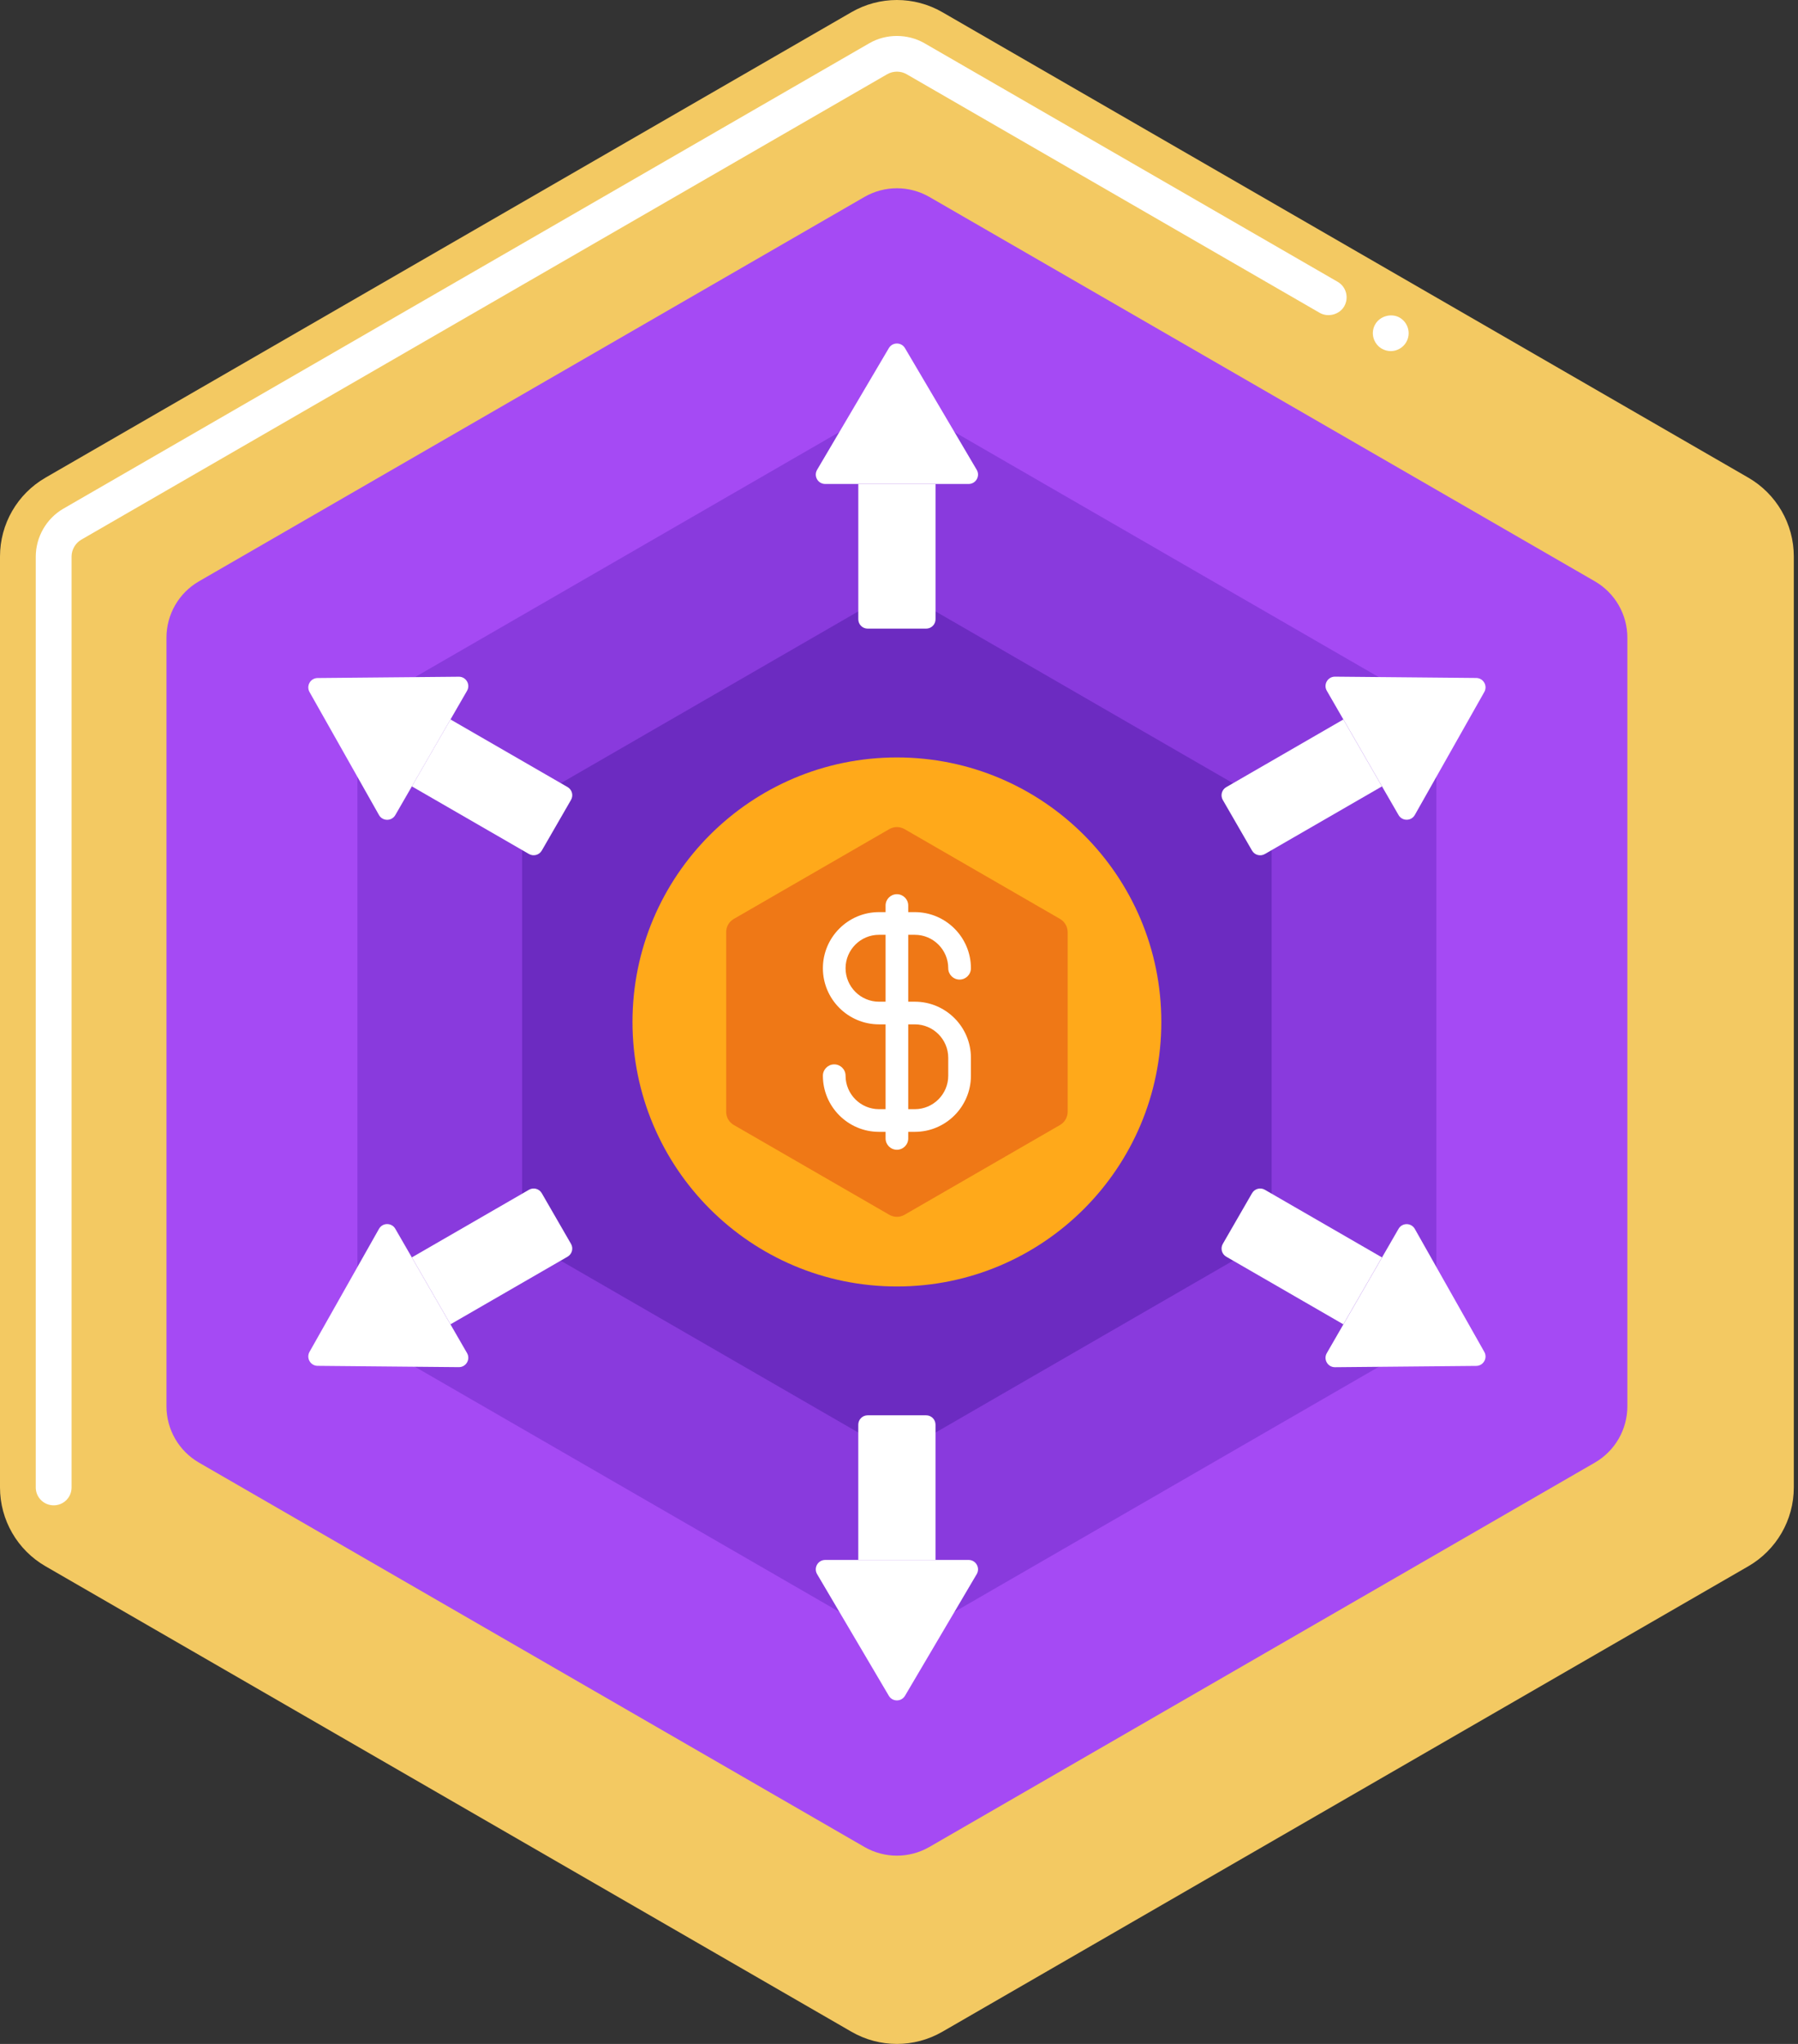 <svg width="88" height="100" viewBox="0 0 88 100" fill="none" xmlns="http://www.w3.org/2000/svg">
<rect x="0" y="0" width="88" height="100" fill="#333333" stroke="none"/>
<g clip-path="url(#clip0_1183_211)">
<path d="M87.795 72.774V27.226C87.795 25.636 86.946 24.166 85.569 23.37L46.123 0.597C44.745 -0.199 43.048 -0.199 41.671 0.597L2.226 23.37C0.848 24.166 0 25.636 0 27.226V72.774C0 74.364 0.848 75.834 2.226 76.629L41.672 99.403C43.049 100.199 44.746 100.199 46.123 99.403L85.569 76.629C86.946 75.834 87.795 74.364 87.795 72.774Z" fill="#F3C962"/>
<path d="M2.627 73.649C2.144 73.649 1.75 73.259 1.75 72.773V27.227C1.755 26.267 2.271 25.369 3.099 24.888L42.548 2.115C43.367 1.641 44.423 1.641 45.247 2.115L65.47 13.788C65.891 14.033 66.031 14.568 65.79 14.988C65.558 15.391 65.001 15.54 64.594 15.308L44.371 3.63C44.086 3.464 43.714 3.464 43.425 3.63L3.98 26.403C3.691 26.57 3.503 26.894 3.503 27.227V72.769V72.773C3.503 73.259 3.113 73.649 2.627 73.649ZM68.068 17.178C67.915 17.178 67.761 17.134 67.63 17.06C67.428 16.942 67.284 16.753 67.222 16.526C67.161 16.302 67.192 16.066 67.31 15.864C67.542 15.461 68.099 15.308 68.505 15.54C68.707 15.658 68.852 15.847 68.913 16.075C68.975 16.298 68.944 16.534 68.826 16.74C68.672 17.008 68.379 17.178 68.068 17.178Z" fill="white"/>
<path d="M79.648 68.803V31.197C79.648 30.059 79.041 29.009 78.057 28.441L45.489 9.637C44.504 9.069 43.291 9.069 42.306 9.637L9.738 28.441C8.754 29.009 8.147 30.06 8.147 31.197V68.803C8.147 69.94 8.754 70.991 9.738 71.559L42.306 90.362C43.291 90.931 44.504 90.931 45.489 90.362L78.057 71.559C79.041 70.991 79.648 69.94 79.648 68.803Z" fill="#A54AF4"/>
<path d="M70.301 63.887V36.113C70.301 35.273 69.853 34.497 69.126 34.077L45.072 20.19C44.345 19.77 43.449 19.77 42.722 20.19L18.668 34.077C17.941 34.497 17.493 35.273 17.493 36.113V63.887C17.493 64.727 17.941 65.503 18.668 65.923L42.722 79.81C43.449 80.23 44.345 80.23 45.072 79.81L69.126 65.923C69.853 65.503 70.301 64.727 70.301 63.887Z" fill="#893ADD"/>
<path d="M62.239 59.647V40.354C62.239 39.77 61.928 39.231 61.422 38.94L44.714 29.293C44.209 29.001 43.586 29.001 43.081 29.293L26.372 38.94C25.867 39.231 25.556 39.77 25.556 40.354V59.647C25.556 60.23 25.867 60.769 26.372 61.061L43.081 70.708C43.586 70.999 44.208 70.999 44.714 70.708L61.422 61.061C61.927 60.77 62.239 60.23 62.239 59.647Z" fill="#6C2BC1"/>
<path d="M43.897 62.941C51.045 62.941 56.839 57.147 56.839 49.999C56.839 42.852 51.045 37.058 43.897 37.058C36.75 37.058 30.956 42.852 30.956 49.999C30.956 57.147 36.75 62.941 43.897 62.941Z" fill="#FFA91A"/>
<path d="M52.254 54.395V45.604C52.254 45.338 52.112 45.093 51.883 44.96L44.27 40.564C44.04 40.432 43.756 40.432 43.526 40.564L35.913 44.96C35.683 45.092 35.541 45.338 35.541 45.604V54.395C35.541 54.661 35.683 54.906 35.913 55.039L43.526 59.434C43.756 59.567 44.04 59.567 44.27 59.434L51.883 55.039C52.113 54.906 52.254 54.661 52.254 54.395Z" fill="#EF7816"/>
<path d="M44.774 55.376H43.021C41.507 55.376 40.275 54.144 40.275 52.63C40.275 52.324 40.524 52.075 40.83 52.075C41.136 52.075 41.385 52.324 41.385 52.63C41.385 53.532 42.119 54.267 43.021 54.267H44.774C45.676 54.267 46.41 53.532 46.41 52.63V51.754C46.41 50.851 45.676 50.117 44.774 50.117H43.021C41.507 50.117 40.275 48.885 40.275 47.371C40.275 45.858 41.507 44.626 43.021 44.626H44.774C46.288 44.626 47.52 45.858 47.52 47.371C47.52 47.678 47.271 47.926 46.965 47.926C46.659 47.926 46.41 47.678 46.41 47.371C46.41 46.469 45.676 45.735 44.774 45.735H43.021C42.119 45.735 41.385 46.469 41.385 47.371C41.385 48.274 42.119 49.008 43.021 49.008H44.774C46.288 49.008 47.52 50.24 47.52 51.754V52.63C47.52 54.144 46.288 55.376 44.774 55.376Z" fill="white"/>
<path d="M43.897 56.252C43.591 56.252 43.343 56.003 43.343 55.697V44.304C43.343 43.997 43.591 43.749 43.897 43.749C44.203 43.749 44.452 43.997 44.452 44.304V55.697C44.452 56.003 44.203 56.252 43.897 56.252Z" fill="white"/>
<path d="M45.788 23.679V30.297C45.788 30.551 45.582 30.756 45.328 30.756H42.467C42.213 30.756 42.008 30.551 42.008 30.297V23.679H45.788Z" fill="white"/>
<path d="M47.408 23.678H40.387C40.031 23.678 39.811 23.292 39.991 22.986L43.502 17.033C43.68 16.731 44.115 16.731 44.293 17.033L47.804 22.986C47.984 23.292 47.763 23.678 47.408 23.678Z" fill="white"/>
<path d="M42.007 76.322V69.703C42.007 69.45 42.213 69.244 42.466 69.244H45.328C45.582 69.244 45.787 69.45 45.787 69.703V76.322H42.007Z" fill="white"/>
<path d="M40.387 76.321H47.408C47.763 76.321 47.984 76.708 47.804 77.014L44.293 82.967C44.115 83.268 43.679 83.268 43.502 82.967L39.991 77.014C39.811 76.708 40.031 76.321 40.387 76.321Z" fill="white"/>
<path d="M20.157 61.52L25.889 58.21C26.109 58.083 26.39 58.158 26.516 58.378L27.947 60.857C28.074 61.076 27.998 61.357 27.779 61.484L22.047 64.793L20.157 61.52Z" fill="white"/>
<path d="M19.347 60.118L22.858 66.199C23.036 66.507 22.811 66.891 22.456 66.888L15.544 66.824C15.195 66.821 14.977 66.444 15.149 66.139L18.549 60.122C18.724 59.812 19.169 59.811 19.347 60.118Z" fill="white"/>
<path d="M67.638 38.475L61.906 41.784C61.686 41.911 61.406 41.836 61.279 41.616L59.848 39.138C59.721 38.918 59.797 38.637 60.017 38.511L65.748 35.201L67.638 38.475Z" fill="white"/>
<path d="M68.449 39.876L64.938 33.795C64.76 33.487 64.984 33.103 65.34 33.106L72.251 33.17C72.601 33.173 72.819 33.551 72.647 33.855L69.246 39.872C69.072 40.182 68.626 40.184 68.449 39.876Z" fill="white"/>
<path d="M65.748 64.793L60.017 61.484C59.797 61.357 59.722 61.076 59.849 60.856L61.279 58.378C61.406 58.158 61.687 58.083 61.906 58.21L67.638 61.519L65.748 64.793Z" fill="white"/>
<path d="M64.938 66.202L68.449 60.121C68.626 59.813 69.072 59.816 69.246 60.125L72.647 66.142C72.819 66.446 72.601 66.824 72.251 66.827L65.34 66.891C64.984 66.894 64.76 66.51 64.938 66.202Z" fill="white"/>
<path d="M22.047 35.199L27.779 38.508C27.999 38.636 28.074 38.916 27.947 39.136L26.517 41.614C26.389 41.834 26.109 41.909 25.889 41.782L20.157 38.473L22.047 35.199Z" fill="white"/>
<path d="M22.858 33.798L19.347 39.879C19.169 40.187 18.724 40.185 18.549 39.876L15.149 33.858C14.977 33.554 15.195 33.176 15.544 33.173L22.456 33.109C22.811 33.106 23.036 33.49 22.858 33.798Z" fill="white"/>
</g>
<defs>
<clipPath id="clip0_1183_211">
<rect width="88" height="100" fill="white"/>
</clipPath>
</defs>
</svg>
